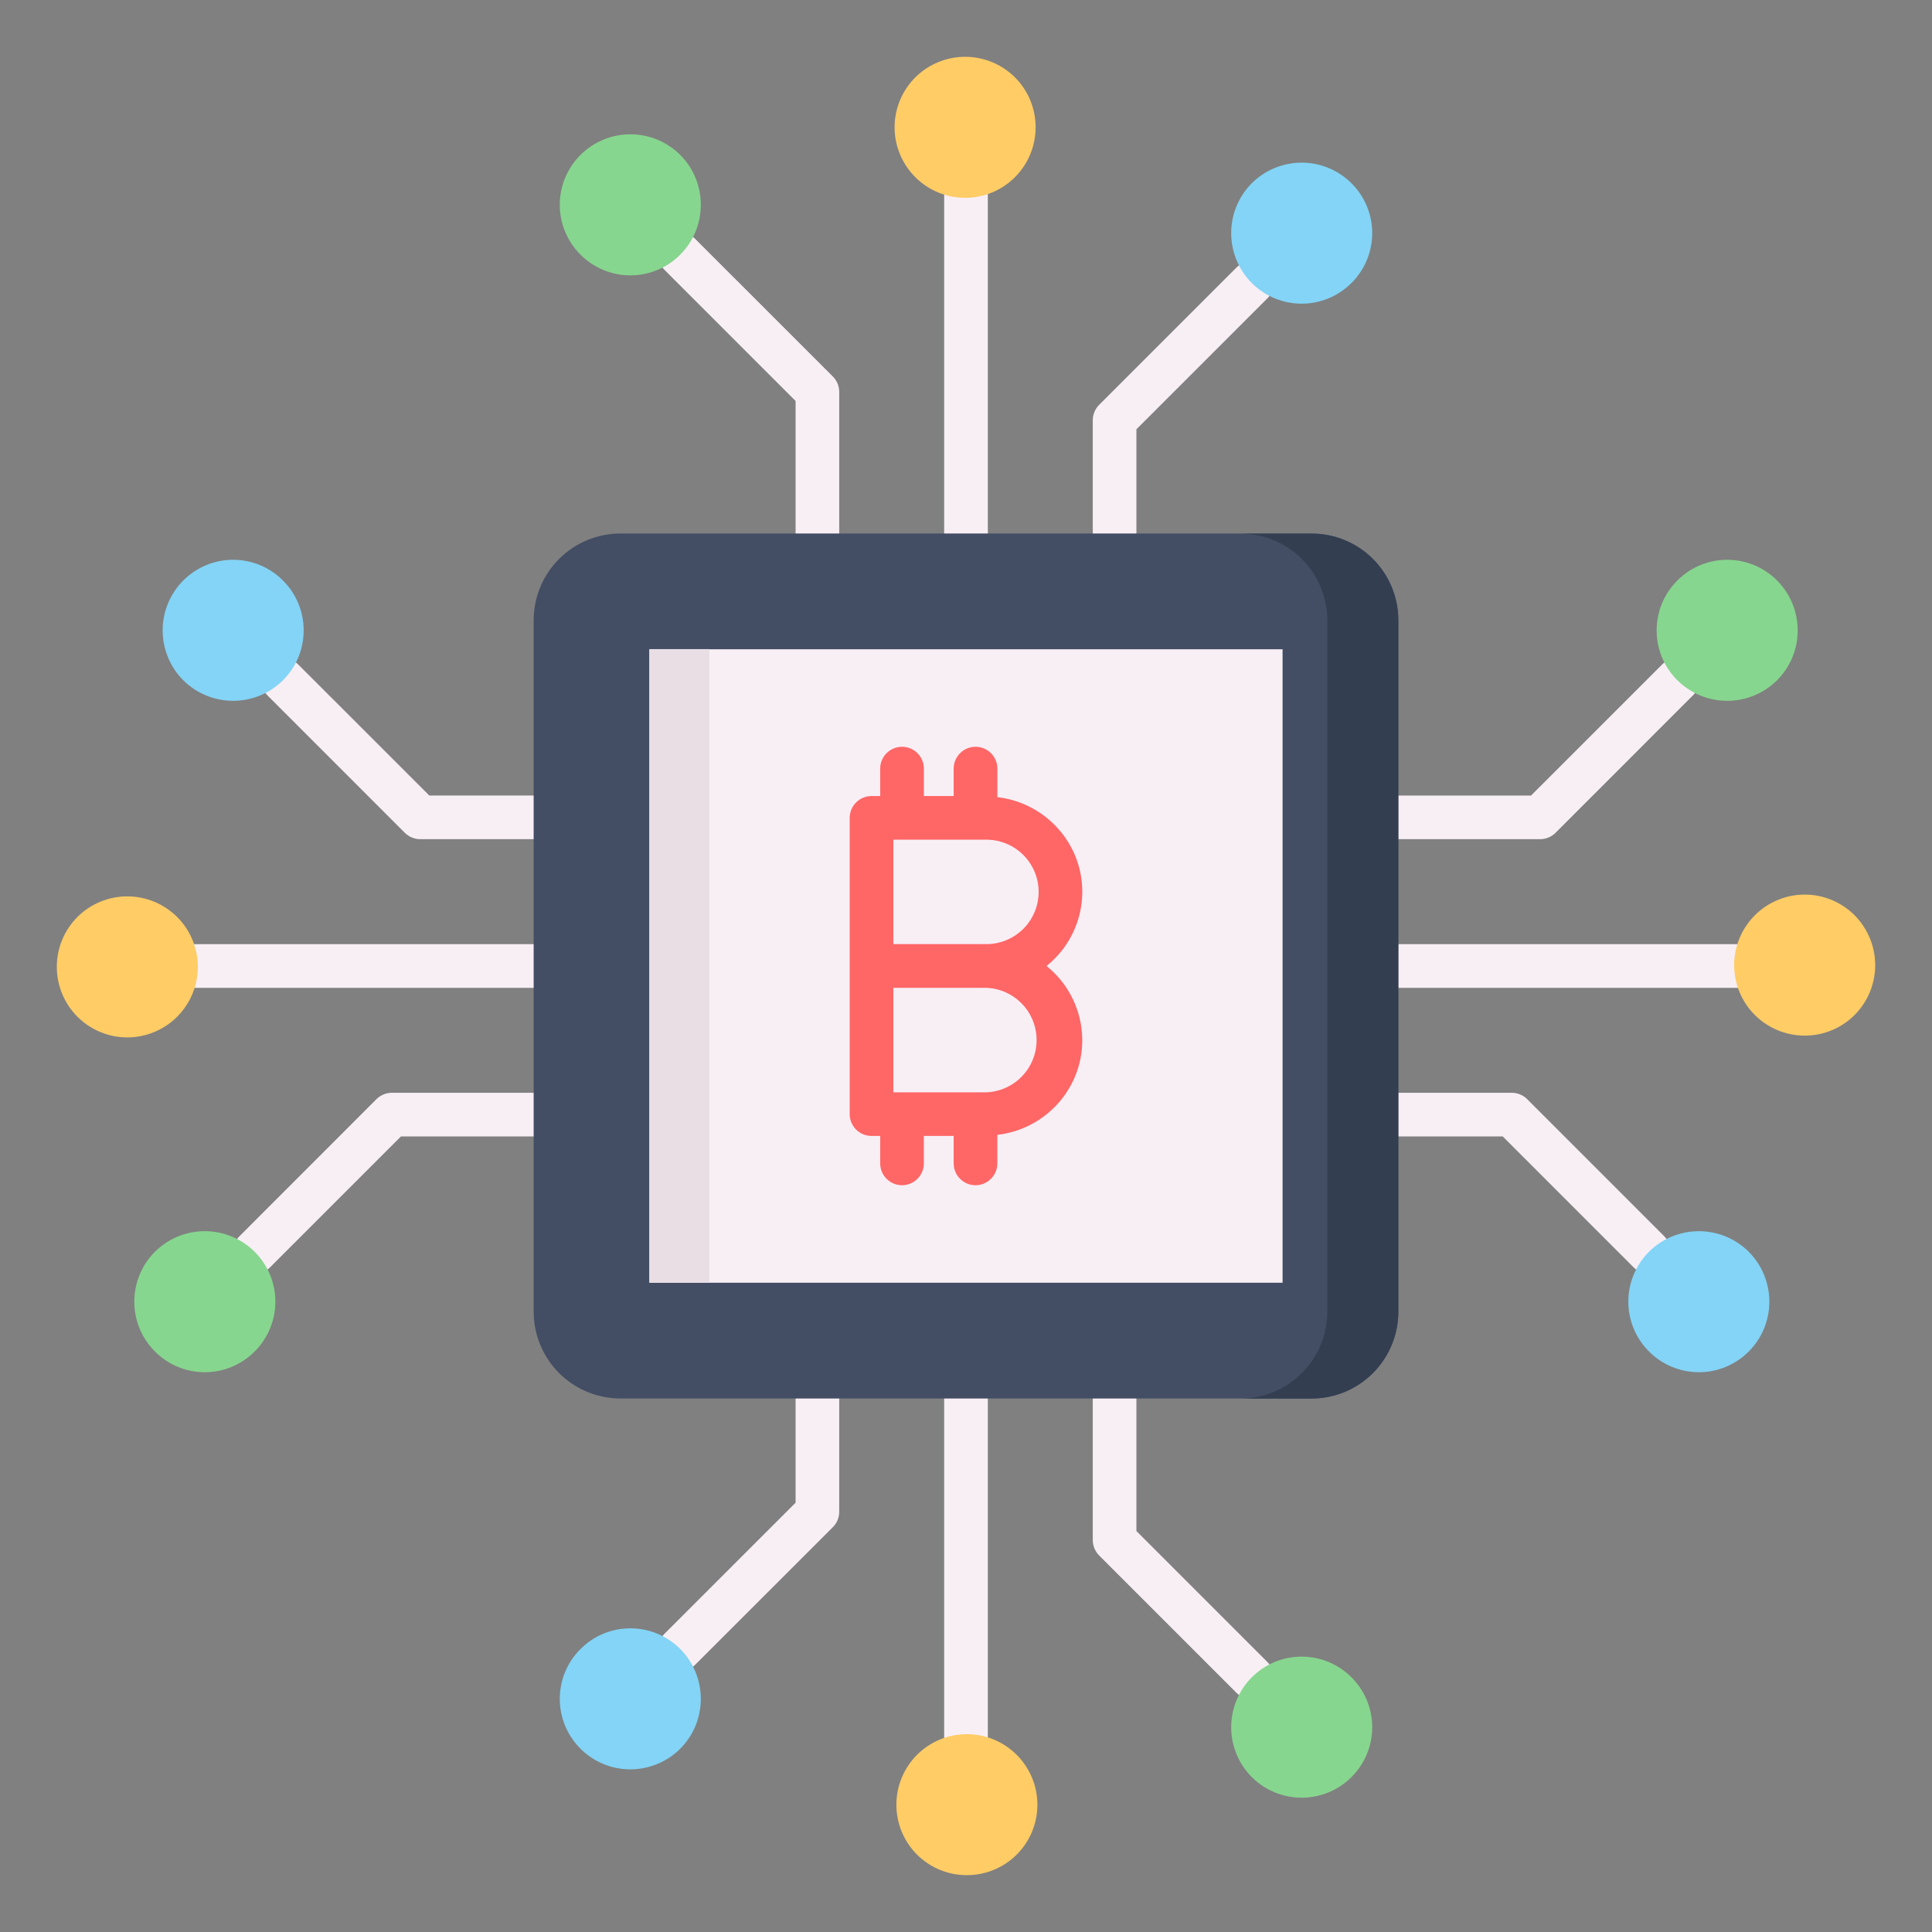 <svg width="50" height="50" viewBox="0 0 50 50" fill="none" xmlns="http://www.w3.org/2000/svg">
<rect x="0" y="0" width="50" height="50" fill="#808080" stroke="none"/>
<path d="M32.398 43.974C32.324 43.974 32.25 43.959 32.182 43.931C32.113 43.902 32.051 43.861 31.998 43.808L28.447 40.257C28.394 40.204 28.353 40.142 28.324 40.073C28.296 40.005 28.281 39.931 28.281 39.857V33.64C28.281 33.491 28.34 33.347 28.446 33.241C28.552 33.135 28.696 33.076 28.846 33.076C28.995 33.076 29.139 33.135 29.245 33.241C29.351 33.347 29.41 33.491 29.41 33.64V39.623L32.797 43.01C32.876 43.089 32.929 43.189 32.951 43.298C32.973 43.408 32.961 43.521 32.919 43.624C32.876 43.727 32.804 43.815 32.711 43.877C32.618 43.939 32.509 43.973 32.398 43.974Z" fill="#F8EFF5"/>
<path d="M32.398 45.993C32.055 45.65 31.863 45.184 31.863 44.7C31.863 44.215 32.055 43.75 32.398 43.407C32.568 43.237 32.769 43.103 32.991 43.011C33.212 42.92 33.45 42.873 33.69 42.874C33.929 42.874 34.167 42.922 34.388 43.014C34.609 43.107 34.81 43.242 34.979 43.412C35.321 43.753 35.513 44.217 35.513 44.7C35.513 45.183 35.321 45.647 34.979 45.988C34.638 46.33 34.174 46.523 33.69 46.524C33.206 46.525 32.742 46.334 32.398 45.993L32.398 45.993Z" fill="#87D68F"/>
<path d="M17.602 43.24C17.49 43.24 17.381 43.207 17.288 43.145C17.196 43.083 17.123 42.994 17.081 42.891C17.038 42.788 17.026 42.674 17.048 42.565C17.07 42.455 17.124 42.355 17.203 42.276L20.59 38.89V32.907C20.59 32.758 20.649 32.614 20.755 32.508C20.861 32.402 21.005 32.343 21.154 32.343C21.304 32.343 21.448 32.402 21.554 32.508C21.66 32.614 21.719 32.758 21.719 32.907V39.123C21.719 39.273 21.66 39.417 21.554 39.523L18.001 43.074C17.949 43.127 17.887 43.168 17.818 43.197C17.75 43.225 17.676 43.24 17.602 43.24Z" fill="#F8EFF5"/>
<path d="M17.602 45.26C17.945 44.916 18.137 44.452 18.137 43.967C18.137 43.482 17.945 43.017 17.602 42.673C17.433 42.504 17.231 42.37 17.009 42.278C16.788 42.187 16.55 42.14 16.31 42.141C16.07 42.141 15.833 42.189 15.612 42.281C15.39 42.373 15.19 42.509 15.021 42.679C14.679 43.02 14.487 43.484 14.487 43.967C14.487 44.45 14.679 44.913 15.021 45.255C15.363 45.597 15.826 45.79 16.31 45.791C16.794 45.791 17.259 45.6 17.602 45.26Z" fill="#83D4F6"/>
<path d="M25 45.828C24.85 45.828 24.706 45.768 24.601 45.663C24.495 45.557 24.435 45.413 24.435 45.263V33.066C24.435 32.916 24.495 32.773 24.601 32.667C24.706 32.561 24.85 32.502 25 32.502C25.15 32.502 25.293 32.561 25.399 32.667C25.505 32.773 25.565 32.916 25.565 33.066V45.265C25.564 45.414 25.505 45.558 25.399 45.663C25.293 45.769 25.149 45.828 25 45.828Z" fill="#F8EFF5"/>
<path d="M23.729 47.994C24.445 48.71 25.604 48.705 26.315 47.994C26.485 47.824 26.619 47.623 26.71 47.401C26.802 47.18 26.848 46.942 26.848 46.703C26.847 46.463 26.8 46.226 26.707 46.004C26.615 45.783 26.48 45.582 26.31 45.413C25.968 45.072 25.505 44.88 25.022 44.88C24.539 44.88 24.075 45.072 23.734 45.413C23.392 45.755 23.199 46.219 23.198 46.703C23.197 47.186 23.388 47.651 23.729 47.994Z" fill="#FFCC66"/>
<path d="M21.154 16.924C21.005 16.924 20.861 16.864 20.755 16.758C20.649 16.652 20.59 16.509 20.59 16.359V10.377L17.203 6.99C17.149 6.938 17.106 6.876 17.077 6.807C17.048 6.738 17.032 6.664 17.032 6.589C17.031 6.515 17.045 6.44 17.074 6.371C17.102 6.302 17.144 6.239 17.197 6.186C17.25 6.133 17.313 6.091 17.382 6.063C17.451 6.034 17.526 6.02 17.6 6.021C17.675 6.021 17.749 6.037 17.818 6.066C17.887 6.095 17.949 6.138 18.001 6.192L21.553 9.743C21.66 9.85 21.719 9.993 21.719 10.143V16.359C21.719 16.509 21.66 16.652 21.554 16.758C21.448 16.864 21.304 16.924 21.154 16.924Z" fill="#F8EFF5"/>
<path d="M17.602 4.007C18.318 4.723 18.313 5.882 17.602 6.593C17.433 6.763 17.231 6.897 17.009 6.988C16.788 7.08 16.55 7.127 16.31 7.126C16.07 7.126 15.833 7.078 15.612 6.986C15.39 6.893 15.19 6.758 15.021 6.588C14.679 6.246 14.487 5.783 14.487 5.3C14.487 4.817 14.679 4.353 15.021 4.012C15.363 3.669 15.826 3.477 16.31 3.476C16.794 3.475 17.258 3.666 17.602 4.007L17.602 4.007Z" fill="#87D68F"/>
<path d="M28.846 17.657C28.696 17.657 28.552 17.598 28.446 17.492C28.34 17.386 28.281 17.242 28.281 17.093V10.876C28.281 10.727 28.34 10.583 28.446 10.477L31.998 6.926C32.051 6.872 32.113 6.829 32.182 6.8C32.251 6.77 32.325 6.755 32.4 6.754C32.474 6.754 32.549 6.768 32.618 6.797C32.687 6.825 32.75 6.867 32.803 6.92C32.856 6.973 32.898 7.036 32.926 7.105C32.955 7.174 32.969 7.248 32.968 7.323C32.968 7.398 32.952 7.472 32.923 7.541C32.894 7.61 32.851 7.672 32.797 7.724L29.41 11.11V17.093C29.41 17.242 29.351 17.386 29.245 17.492C29.139 17.598 28.995 17.657 28.846 17.657Z" fill="#F8EFF5"/>
<path d="M32.398 4.74C32.055 5.083 31.863 5.549 31.863 6.033C31.863 6.518 32.055 6.983 32.398 7.326C32.568 7.496 32.769 7.63 32.991 7.722C33.212 7.813 33.45 7.86 33.69 7.859C33.929 7.859 34.167 7.811 34.388 7.719C34.609 7.626 34.81 7.491 34.979 7.321C35.321 6.98 35.513 6.516 35.513 6.033C35.513 5.55 35.321 5.087 34.979 4.745C34.637 4.403 34.174 4.21 33.69 4.209C33.206 4.209 32.741 4.399 32.398 4.74Z" fill="#83D4F6"/>
<path d="M25 17.498C24.926 17.498 24.852 17.484 24.784 17.456C24.715 17.427 24.653 17.386 24.601 17.333C24.548 17.281 24.506 17.218 24.478 17.15C24.45 17.081 24.435 17.008 24.435 16.934V4.737C24.435 4.587 24.495 4.443 24.601 4.337C24.706 4.231 24.85 4.172 25 4.172C25.15 4.172 25.293 4.231 25.399 4.337C25.505 4.443 25.565 4.587 25.565 4.737V16.934C25.565 17.084 25.505 17.227 25.399 17.333C25.293 17.439 25.15 17.498 25 17.498Z" fill="#F8EFF5"/>
<path d="M26.271 2.006C25.928 1.663 25.463 1.47 24.978 1.47C24.493 1.47 24.028 1.663 23.684 2.006C23.515 2.176 23.381 2.377 23.29 2.599C23.198 2.82 23.151 3.058 23.152 3.297C23.152 3.537 23.2 3.774 23.293 3.996C23.385 4.217 23.52 4.418 23.69 4.587C24.031 4.928 24.495 5.12 24.978 5.12C25.461 5.12 25.924 4.928 26.266 4.587C26.608 4.245 26.801 3.781 26.802 3.297C26.803 2.814 26.612 2.349 26.271 2.006Z" fill="#FFCC66"/>
<path d="M6.591 32.963C6.479 32.963 6.37 32.93 6.277 32.868C6.185 32.806 6.112 32.718 6.069 32.615C6.027 32.511 6.016 32.398 6.037 32.288C6.059 32.179 6.113 32.078 6.192 31.999L9.743 28.446C9.796 28.394 9.858 28.352 9.927 28.324C9.995 28.295 10.069 28.281 10.143 28.281H16.359C16.509 28.281 16.652 28.34 16.758 28.446C16.864 28.552 16.924 28.696 16.924 28.846C16.924 28.995 16.864 29.139 16.758 29.245C16.652 29.351 16.509 29.41 16.359 29.41H10.377L6.99 32.797C6.938 32.85 6.876 32.891 6.807 32.92C6.739 32.948 6.665 32.963 6.591 32.962V32.963Z" fill="#F8EFF5"/>
<path d="M4.007 32.398C4.35 32.055 4.815 31.863 5.3 31.863C5.785 31.863 6.25 32.055 6.593 32.398C6.763 32.568 6.897 32.769 6.988 32.991C7.08 33.212 7.127 33.45 7.126 33.69C7.126 33.929 7.078 34.167 6.986 34.388C6.893 34.609 6.758 34.81 6.588 34.979C6.246 35.321 5.783 35.513 5.3 35.513C4.817 35.513 4.353 35.321 4.012 34.979C3.669 34.638 3.477 34.174 3.476 33.69C3.475 33.206 3.666 32.742 4.007 32.398L4.007 32.398Z" fill="#87D68F"/>
<path d="M17.093 21.718H10.876C10.727 21.718 10.583 21.659 10.477 21.553L6.926 18.001C6.872 17.949 6.829 17.887 6.8 17.818C6.77 17.749 6.755 17.675 6.754 17.6C6.754 17.526 6.768 17.451 6.797 17.382C6.825 17.313 6.867 17.25 6.92 17.197C6.973 17.144 7.036 17.102 7.105 17.074C7.174 17.045 7.248 17.031 7.323 17.032C7.398 17.032 7.472 17.048 7.541 17.077C7.61 17.106 7.672 17.149 7.724 17.203L11.11 20.588H17.093C17.242 20.588 17.386 20.648 17.492 20.754C17.598 20.86 17.657 21.003 17.657 21.153C17.657 21.303 17.598 21.446 17.492 21.552C17.386 21.658 17.242 21.718 17.093 21.718V21.718Z" fill="#F8EFF5"/>
<path d="M4.74 17.602C5.457 18.318 6.615 18.313 7.326 17.602C7.496 17.433 7.63 17.231 7.722 17.009C7.813 16.788 7.86 16.55 7.859 16.31C7.859 16.07 7.811 15.833 7.719 15.612C7.626 15.39 7.491 15.19 7.321 15.021C6.98 14.679 6.516 14.487 6.033 14.487C5.55 14.487 5.087 14.679 4.745 15.021C4.403 15.363 4.21 15.826 4.209 16.31C4.209 16.794 4.399 17.259 4.74 17.602Z" fill="#83D4F6"/>
<path d="M16.934 25.565H4.737C4.587 25.565 4.443 25.505 4.337 25.399C4.231 25.293 4.172 25.15 4.172 25C4.172 24.85 4.231 24.706 4.337 24.601C4.443 24.495 4.587 24.435 4.737 24.435H16.934C17.084 24.435 17.227 24.495 17.333 24.601C17.439 24.706 17.498 24.85 17.498 25C17.498 25.15 17.439 25.293 17.333 25.399C17.227 25.505 17.084 25.565 16.934 25.565Z" fill="#F8EFF5"/>
<path d="M2.006 23.729C1.663 24.072 1.47 24.537 1.47 25.022C1.47 25.507 1.663 25.972 2.006 26.315C2.176 26.485 2.377 26.619 2.599 26.71C2.82 26.802 3.058 26.848 3.297 26.848C3.537 26.847 3.774 26.8 3.996 26.707C4.217 26.615 4.418 26.48 4.587 26.31C4.928 25.968 5.12 25.505 5.12 25.022C5.12 24.539 4.928 24.075 4.587 23.734C4.245 23.392 3.781 23.199 3.297 23.198C2.814 23.197 2.349 23.388 2.006 23.729Z" fill="#FFCC66"/>
<path d="M39.857 21.718H33.641C33.491 21.718 33.348 21.659 33.242 21.553C33.136 21.447 33.076 21.303 33.076 21.154C33.076 21.004 33.136 20.86 33.242 20.754C33.348 20.648 33.491 20.589 33.641 20.589H39.623L43.01 17.203C43.062 17.149 43.124 17.106 43.193 17.077C43.262 17.048 43.336 17.032 43.41 17.032C43.485 17.031 43.559 17.045 43.629 17.074C43.698 17.102 43.761 17.144 43.814 17.197C43.867 17.25 43.909 17.313 43.937 17.382C43.965 17.451 43.98 17.526 43.979 17.6C43.979 17.675 43.963 17.749 43.934 17.818C43.904 17.887 43.862 17.949 43.808 18.001L40.257 21.553C40.204 21.605 40.142 21.647 40.073 21.675C40.004 21.704 39.931 21.718 39.857 21.718Z" fill="#F8EFF5"/>
<path d="M45.993 17.602C45.65 17.945 45.184 18.137 44.7 18.137C44.215 18.137 43.75 17.945 43.407 17.602C43.237 17.433 43.103 17.231 43.011 17.009C42.92 16.788 42.873 16.55 42.874 16.31C42.874 16.07 42.922 15.833 43.014 15.612C43.107 15.39 43.242 15.19 43.412 15.021C43.753 14.679 44.217 14.487 44.7 14.487C45.183 14.487 45.647 14.679 45.988 15.021C46.699 15.732 46.704 16.89 45.993 17.602L45.993 17.602Z" fill="#87D68F"/>
<path d="M42.675 32.963C42.601 32.963 42.527 32.949 42.459 32.92C42.39 32.892 42.328 32.85 42.276 32.797L38.89 29.41H32.907C32.758 29.41 32.614 29.351 32.508 29.245C32.402 29.139 32.343 28.995 32.343 28.846C32.343 28.696 32.402 28.552 32.508 28.446C32.614 28.34 32.758 28.281 32.907 28.281H39.123C39.273 28.281 39.417 28.34 39.523 28.446L43.074 31.998C43.153 32.078 43.207 32.178 43.229 32.288C43.251 32.397 43.239 32.511 43.197 32.614C43.154 32.717 43.081 32.805 42.989 32.867C42.896 32.929 42.787 32.962 42.675 32.962V32.963Z" fill="#F8EFF5"/>
<path d="M45.26 32.398C44.916 32.055 44.452 31.863 43.967 31.863C43.482 31.863 43.017 32.055 42.673 32.398C42.504 32.568 42.37 32.769 42.278 32.991C42.187 33.212 42.14 33.45 42.141 33.69C42.141 33.929 42.189 34.167 42.281 34.388C42.373 34.609 42.509 34.81 42.679 34.979C43.02 35.321 43.484 35.513 43.967 35.513C44.45 35.513 44.913 35.321 45.255 34.979C45.597 34.637 45.79 34.174 45.791 33.69C45.791 33.206 45.6 32.741 45.26 32.398Z" fill="#83D4F6"/>
<path d="M45.263 25.565H33.066C32.916 25.565 32.773 25.505 32.667 25.399C32.561 25.293 32.502 25.15 32.502 25C32.502 24.85 32.561 24.706 32.667 24.601C32.773 24.495 32.916 24.435 33.066 24.435H45.263C45.413 24.435 45.557 24.495 45.663 24.601C45.768 24.706 45.828 24.85 45.828 25C45.828 25.15 45.768 25.293 45.663 25.399C45.557 25.505 45.413 25.565 45.263 25.565Z" fill="#F8EFF5"/>
<path d="M47.994 26.271C48.337 25.928 48.53 25.463 48.53 24.978C48.53 24.493 48.337 24.028 47.994 23.684C47.824 23.515 47.623 23.381 47.401 23.29C47.18 23.198 46.942 23.151 46.703 23.152C46.463 23.152 46.226 23.2 46.004 23.293C45.783 23.385 45.582 23.52 45.413 23.69C45.072 24.031 44.88 24.495 44.88 24.978C44.88 25.461 45.072 25.924 45.413 26.266C45.755 26.608 46.219 26.801 46.703 26.802C47.186 26.803 47.651 26.612 47.994 26.271Z" fill="#FFCC66"/>
<path d="M36.189 16.054V33.946C36.189 34.542 35.952 35.113 35.531 35.534C35.11 35.956 34.538 36.192 33.943 36.193H16.058C15.462 36.193 14.891 35.956 14.469 35.535C14.048 35.113 13.811 34.542 13.811 33.946V16.054C13.811 15.458 14.048 14.886 14.469 14.465C14.891 14.044 15.462 13.807 16.058 13.807H33.943C34.538 13.807 35.11 14.044 35.531 14.465C35.952 14.887 36.189 15.458 36.189 16.054Z" fill="#434E64"/>
<path d="M36.188 16.054V33.943C36.189 34.239 36.131 34.531 36.019 34.804C35.906 35.077 35.741 35.325 35.533 35.534C35.324 35.743 35.077 35.909 34.804 36.023C34.532 36.136 34.239 36.194 33.944 36.195H32.107C32.703 36.193 33.274 35.955 33.694 35.533C34.115 35.111 34.351 34.54 34.351 33.944V16.054C34.35 15.459 34.114 14.889 33.693 14.468C33.273 14.047 32.702 13.811 32.107 13.81H33.944C34.239 13.81 34.531 13.867 34.803 13.98C35.076 14.092 35.323 14.258 35.532 14.466C35.74 14.674 35.906 14.922 36.018 15.194C36.131 15.467 36.189 15.759 36.188 16.054Z" fill="#333E51"/>
<path d="M16.806 16.803H33.193V33.197H16.806V16.803Z" fill="#F8EFF5"/>
<path d="M16.807 16.799H18.358V33.199H16.807V16.799Z" fill="#E8DEE4"/>
<path d="M27.084 25C27.372 24.77 27.604 24.478 27.765 24.146C27.925 23.814 28.009 23.451 28.01 23.082C28.01 21.811 27.045 20.773 25.812 20.63V19.891C25.812 19.741 25.752 19.598 25.646 19.492C25.54 19.386 25.396 19.326 25.247 19.326C25.097 19.326 24.953 19.386 24.847 19.492C24.741 19.598 24.681 19.741 24.681 19.891V20.601H23.91V19.891C23.91 19.741 23.85 19.598 23.744 19.492C23.638 19.386 23.494 19.326 23.344 19.326C23.195 19.326 23.051 19.386 22.945 19.492C22.839 19.598 22.779 19.741 22.779 19.891V20.601H22.555C22.481 20.601 22.407 20.616 22.339 20.644C22.27 20.673 22.208 20.714 22.156 20.767C22.103 20.819 22.062 20.881 22.033 20.95C22.005 21.018 21.99 21.092 21.99 21.166V28.834C21.99 29.145 22.243 29.398 22.555 29.398H22.779V30.109C22.779 30.259 22.839 30.402 22.945 30.508C23.051 30.614 23.194 30.674 23.344 30.674C23.494 30.674 23.637 30.614 23.743 30.508C23.849 30.402 23.909 30.259 23.909 30.109V29.398H24.681V30.109C24.681 30.259 24.741 30.402 24.847 30.508C24.953 30.614 25.096 30.674 25.246 30.674C25.396 30.674 25.54 30.614 25.645 30.508C25.752 30.402 25.811 30.259 25.811 30.109V29.37C27.045 29.228 28.009 28.189 28.009 26.918C28.008 26.549 27.924 26.186 27.764 25.854C27.604 25.522 27.371 25.23 27.084 25ZM26.88 23.082C26.88 23.441 26.737 23.784 26.484 24.038C26.23 24.291 25.887 24.433 25.529 24.434H23.12V21.731H25.529C25.887 21.731 26.23 21.874 26.484 22.127C26.737 22.381 26.88 22.724 26.88 23.082ZM25.529 28.269H23.12V25.565H25.529C25.878 25.579 26.208 25.728 26.45 25.98C26.692 26.232 26.827 26.568 26.827 26.917C26.827 27.267 26.692 27.602 26.45 27.854C26.208 28.106 25.878 28.255 25.529 28.269Z" fill="#FF6666"/>
</svg>
